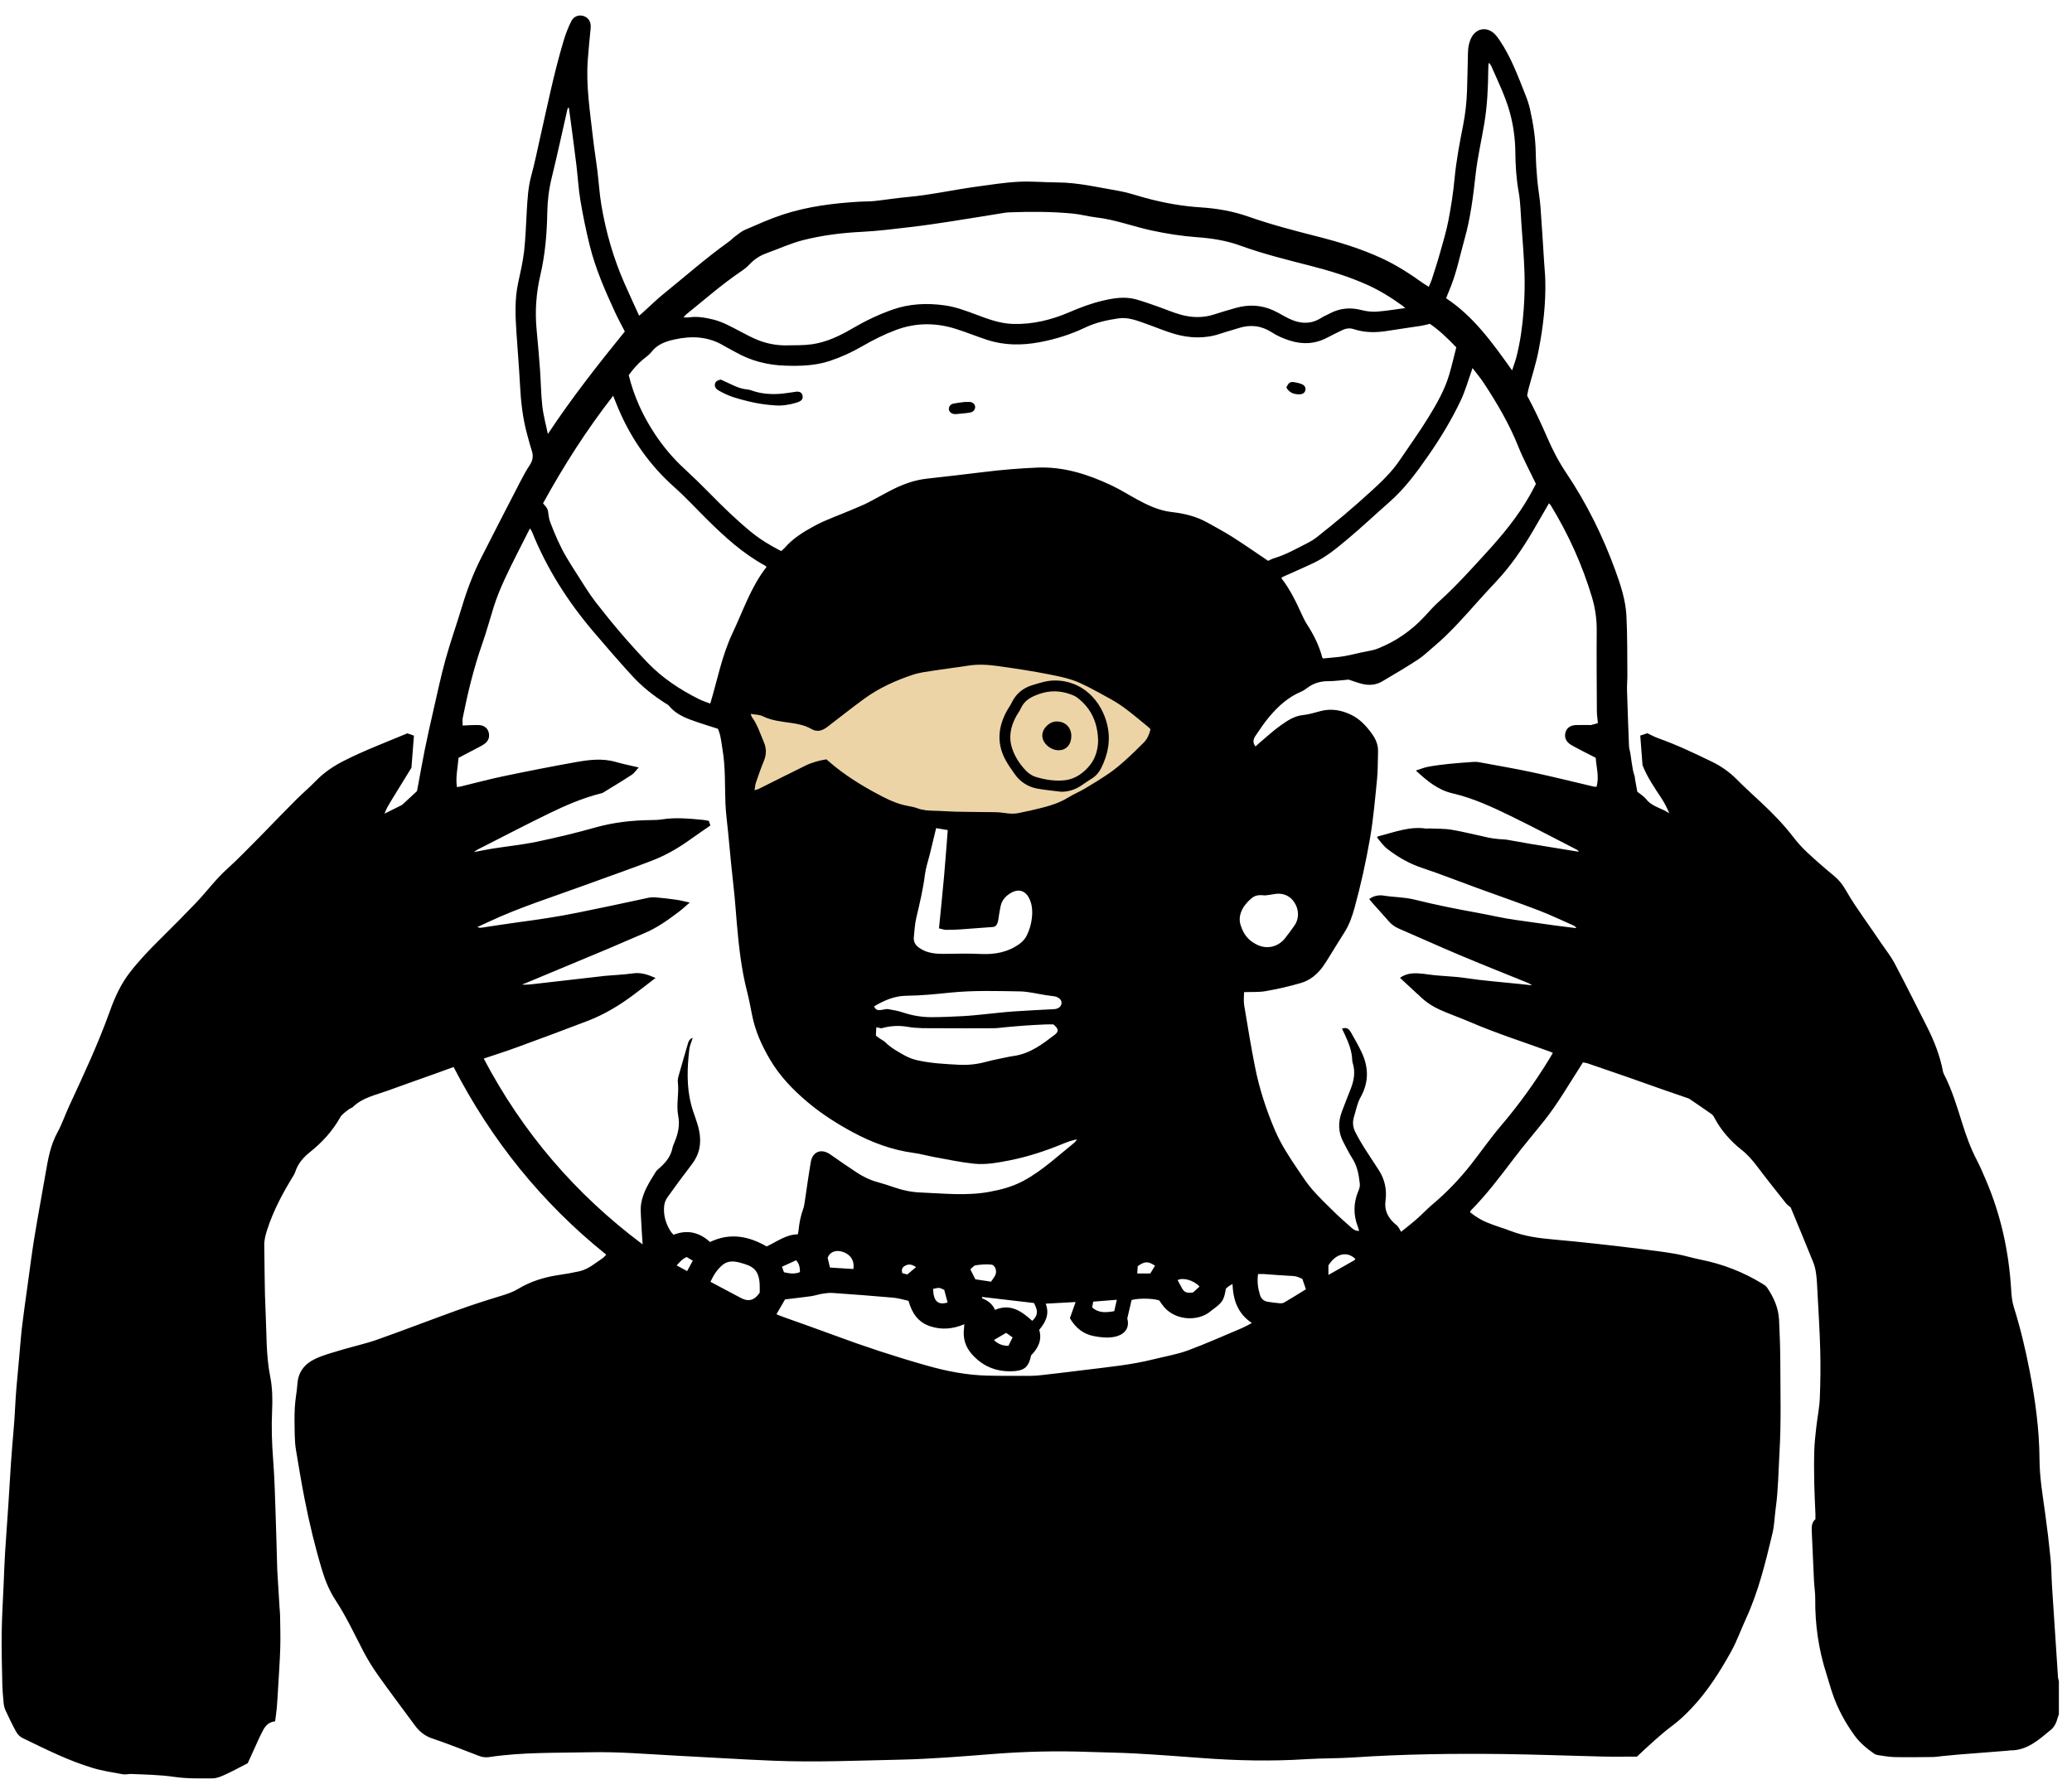 <svg viewBox="0 0 132 114" fill="none" xmlns="http://www.w3.org/2000/svg"><path d="M74.795 42.594C74.004 39.43 62.335 40.616 56.6 41.605H47.7C46.593 41.605 46.447 44.506 46.513 45.956L47.7 51.889H50.667H57.391L63.324 52.878L74.795 51.889C75.124 50.109 75.586 45.758 74.795 42.594Z" fill="#EDD4A6"></path><path d="M56.6 41.605V42.105H56.642L56.685 42.098L56.6 41.605ZM74.795 42.594L74.309 42.715V42.715L74.795 42.594ZM74.795 51.889L74.838 52.387L75.217 52.355L75.286 51.98L74.795 51.889ZM63.324 52.878L63.242 53.371L63.304 53.382L63.367 53.376L63.324 52.878ZM57.391 51.889L57.473 51.396L57.432 51.389H57.391V51.889ZM47.7 51.889L47.21 51.987L47.29 52.389H47.7V51.889ZM46.513 45.956L46.014 45.979L46.016 46.017L46.023 46.054L46.513 45.956ZM56.685 42.098C59.537 41.606 63.859 41.067 67.555 41.042C69.407 41.03 71.07 41.148 72.305 41.451C72.923 41.603 73.405 41.795 73.745 42.02C74.081 42.241 74.249 42.475 74.309 42.715L75.28 42.473C75.142 41.922 74.773 41.501 74.297 41.185C73.825 40.873 73.221 40.646 72.544 40.48C71.189 40.147 69.429 40.03 67.548 40.042C63.778 40.067 59.398 40.615 56.515 41.112L56.685 42.098ZM74.309 42.715C75.074 45.774 74.629 50.039 74.303 51.798L75.286 51.98C75.62 50.18 76.097 45.743 75.28 42.473L74.309 42.715ZM74.752 51.391L63.281 52.38L63.367 53.376L74.838 52.387L74.752 51.391ZM63.406 52.385L57.473 51.396L57.309 52.382L63.242 53.371L63.406 52.385ZM57.391 51.389H50.667V52.389H57.391V51.389ZM50.667 51.389H47.7V52.389H50.667V51.389ZM48.19 51.791L47.004 45.858L46.023 46.054L47.21 51.987L48.19 51.791ZM47.013 45.933C46.981 45.229 47.001 44.183 47.158 43.327C47.238 42.895 47.345 42.551 47.472 42.329C47.6 42.105 47.683 42.105 47.7 42.105V41.105C47.163 41.105 46.812 41.468 46.604 41.833C46.394 42.2 46.262 42.672 46.175 43.146C45.999 44.104 45.98 45.232 46.014 45.979L47.013 45.933ZM47.7 42.105H56.6V41.105H47.7V42.105Z" fill="black"></path><path d="M131.164 107.123C131.164 107.829 131.164 108.535 131.164 109.241C131.139 109.309 131.108 109.375 131.09 109.444C131.015 109.745 130.889 110.031 130.652 110.225C129.883 110.857 129.139 111.555 128.037 111.535C128 111.534 127.963 111.55 127.924 111.553C126.864 111.636 125.803 111.717 124.742 111.803C124.403 111.83 124.064 111.866 123.726 111.899C123.525 111.919 123.323 111.955 123.123 111.957C122.311 111.966 121.499 111.978 120.688 111.961C120.337 111.953 119.986 111.885 119.636 111.835C119.551 111.822 119.46 111.791 119.39 111.742C118.922 111.414 118.486 111.053 118.147 110.586C117.558 109.773 117.084 108.902 116.756 107.954C116.607 107.526 116.491 107.087 116.353 106.656C115.857 105.107 115.627 103.521 115.643 101.895C115.647 101.507 115.582 101.119 115.563 100.731C115.511 99.674 115.469 98.616 115.42 97.559C115.407 97.275 115.421 97.002 115.656 96.802C115.656 96.685 115.659 96.585 115.655 96.485C115.631 95.843 115.593 95.202 115.581 94.56C115.567 93.854 115.56 93.148 115.581 92.442C115.596 91.94 115.654 91.438 115.71 90.938C115.778 90.326 115.907 89.718 115.933 89.104C115.977 88.072 115.987 87.037 115.96 86.004C115.928 84.758 115.845 83.512 115.781 82.266C115.763 81.913 115.75 81.56 115.704 81.21C115.67 80.951 115.618 80.685 115.52 80.444C115.046 79.263 114.554 78.09 114.078 76.937C113.966 76.841 113.857 76.773 113.783 76.679C113.163 75.897 112.54 75.117 111.94 74.32C111.649 73.933 111.338 73.575 110.958 73.274C110.246 72.71 109.655 72.044 109.227 71.239C109.18 71.151 109.127 71.052 109.048 70.997C108.576 70.663 108.096 70.339 107.617 70.014C107.586 69.993 107.547 69.984 107.511 69.971C106.949 69.777 106.386 69.585 105.826 69.389C105.099 69.134 104.373 68.872 103.645 68.618C102.809 68.327 101.973 68.04 101.135 67.755C101.044 67.724 100.943 67.716 100.842 67.697C100.771 67.811 100.713 67.907 100.652 68.001C99.919 69.135 99.249 70.31 98.407 71.372C97.747 72.204 97.056 73.009 96.416 73.855C95.562 74.984 94.708 76.112 93.712 77.123C93.688 77.148 93.676 77.186 93.648 77.238C93.993 77.522 94.371 77.751 94.779 77.916C95.259 78.111 95.759 78.252 96.242 78.438C97.126 78.779 98.05 78.901 98.986 78.982C99.894 79.061 100.801 79.155 101.707 79.254C102.663 79.359 103.62 79.471 104.574 79.591C105.302 79.683 106.031 79.772 106.753 79.898C107.287 79.991 107.808 80.158 108.341 80.264C109.745 80.544 111.058 81.052 112.276 81.8C112.383 81.865 112.501 81.936 112.568 82.035C112.995 82.658 113.3 83.336 113.338 84.098C113.383 85.004 113.414 85.91 113.417 86.817C113.422 88.719 113.476 90.621 113.367 92.525C113.297 93.719 113.29 94.916 113.125 96.104C113.051 96.64 113.041 97.189 112.916 97.712C112.473 99.561 112.028 101.411 111.226 103.151C110.904 103.849 110.649 104.583 110.276 105.252C109.557 106.542 108.768 107.792 107.738 108.872C107.371 109.257 106.991 109.623 106.562 109.942C106.177 110.229 105.811 110.541 105.45 110.858C105.042 111.216 104.651 111.592 104.285 111.931C103.535 111.931 102.826 111.944 102.117 111.928C100.001 111.879 97.884 111.794 95.768 111.768C92.585 111.729 89.404 111.77 86.226 111.984C85.227 112.051 84.223 112.031 83.224 112.094C81.005 112.236 78.79 112.189 76.575 112.022C75.159 111.916 73.744 111.81 72.327 111.731C71.34 111.676 70.351 111.669 69.362 111.632C67.308 111.555 65.254 111.606 63.206 111.768C61.247 111.923 59.289 112.084 57.325 112.126C54.639 112.183 51.952 112.302 49.264 112.193C48.694 112.17 48.124 112.144 47.554 112.114C46.036 112.033 44.517 111.946 42.998 111.866C41.201 111.771 39.406 111.614 37.603 111.654C35.45 111.702 33.292 111.639 31.152 111.963C30.921 111.998 30.703 111.959 30.484 111.875C29.505 111.501 28.531 111.107 27.538 110.775C27.05 110.612 26.709 110.323 26.419 109.928C25.659 108.889 24.878 107.864 24.132 106.814C23.774 106.312 23.443 105.786 23.158 105.24C22.587 104.145 22.068 103.023 21.389 101.986C21.004 101.401 20.735 100.766 20.533 100.1C20.077 98.594 19.708 97.065 19.406 95.522C19.204 94.486 19.029 93.444 18.857 92.402C18.806 92.093 18.784 91.776 18.777 91.463C18.765 90.872 18.75 90.281 18.781 89.691C18.807 89.177 18.915 88.668 18.951 88.154C19.005 87.39 19.442 86.886 20.086 86.584C20.62 86.334 21.203 86.183 21.772 86.012C22.522 85.786 23.293 85.623 24.03 85.362C25.745 84.756 27.443 84.097 29.155 83.48C30.058 83.155 30.973 82.859 31.892 82.581C32.28 82.463 32.655 82.34 33.007 82.129C33.816 81.641 34.705 81.371 35.64 81.237C36.064 81.177 36.487 81.098 36.907 81.007C37.481 80.88 37.912 80.49 38.385 80.178C38.463 80.126 38.522 80.046 38.622 79.947C34.51 76.646 31.303 72.648 28.897 67.989C28.502 68.133 28.135 68.269 27.767 68.4C26.732 68.77 25.694 69.134 24.661 69.51C23.906 69.786 23.091 69.94 22.485 70.534C22.416 70.602 22.299 70.621 22.223 70.685C22.031 70.846 21.792 70.987 21.676 71.193C21.187 72.069 20.53 72.786 19.75 73.409C19.331 73.743 18.981 74.141 18.812 74.666C18.785 74.75 18.744 74.83 18.698 74.905C18.023 76.003 17.416 77.131 17.02 78.365C16.914 78.694 16.828 79.011 16.835 79.357C16.863 80.756 16.85 82.158 16.919 83.555C16.988 84.945 16.94 86.343 17.215 87.722C17.357 88.437 17.367 89.169 17.334 89.904C17.286 90.949 17.321 91.994 17.403 93.039C17.496 94.218 17.518 95.403 17.562 96.587C17.599 97.607 17.622 98.627 17.651 99.648C17.655 99.787 17.655 99.926 17.664 100.064C17.71 100.844 17.758 101.622 17.807 102.402C17.818 102.59 17.842 102.779 17.844 102.968C17.852 103.648 17.875 104.33 17.854 105.009C17.829 105.852 17.767 106.694 17.719 107.536C17.694 107.963 17.67 108.391 17.634 108.817C17.61 109.102 17.564 109.386 17.527 109.682C17.114 109.725 16.887 109.981 16.725 110.317C16.654 110.464 16.574 110.608 16.507 110.756C16.265 111.283 16.028 111.81 15.782 112.352C15.304 112.597 14.827 112.858 14.334 113.084C14.084 113.198 13.806 113.316 13.54 113.318C12.731 113.322 11.912 113.34 11.115 113.224C10.196 113.091 9.278 113.076 8.357 113.038C8.182 113.031 7.998 113.088 7.829 113.057C7.182 112.938 6.526 112.841 5.899 112.653C4.342 112.185 2.894 111.452 1.437 110.747C1.278 110.67 1.125 110.519 1.039 110.364C0.788 109.913 0.566 109.447 0.349 108.98C0.282 108.836 0.247 108.67 0.231 108.51C0.191 108.097 0.155 107.682 0.146 107.267C0.123 106.184 0.092 105.101 0.108 104.018C0.122 102.985 0.189 101.954 0.233 100.921C0.261 100.266 0.282 99.612 0.322 98.958C0.385 97.94 0.464 96.924 0.531 95.906C0.588 95.027 0.639 94.148 0.695 93.269C0.72 92.879 0.752 92.491 0.783 92.102C0.827 91.562 0.878 91.024 0.916 90.484C0.951 89.982 0.971 89.478 1.005 88.976C1.028 88.625 1.061 88.274 1.092 87.923C1.134 87.447 1.178 86.971 1.221 86.495C1.283 85.818 1.331 85.141 1.412 84.467C1.516 83.592 1.644 82.72 1.765 81.847C1.901 80.862 2.024 79.875 2.184 78.893C2.41 77.513 2.665 76.138 2.905 74.761C3.06 73.87 3.207 72.982 3.655 72.166C3.951 71.628 4.147 71.035 4.407 70.475C5.334 68.475 6.268 66.479 7.01 64.401C7.32 63.535 7.702 62.701 8.276 61.96C8.874 61.188 9.546 60.489 10.24 59.805C10.996 59.06 11.741 58.303 12.477 57.538C13.158 56.829 13.734 56.029 14.472 55.366C15.187 54.725 15.846 54.022 16.527 53.346C16.653 53.221 16.774 53.092 16.898 52.966C17.551 52.297 18.199 51.623 18.86 50.963C19.27 50.552 19.718 50.177 20.121 49.759C20.646 49.216 21.254 48.811 21.929 48.469C23.228 47.81 24.589 47.299 25.952 46.728C26.077 46.772 26.229 46.825 26.371 46.875C26.32 47.524 26.271 48.151 26.211 48.921C25.879 49.46 25.477 50.113 25.076 50.767C24.938 50.993 24.798 51.219 24.669 51.45C24.605 51.565 24.562 51.691 24.495 51.847C24.887 51.652 25.233 51.482 25.579 51.308C25.623 51.286 25.66 51.248 25.698 51.214C25.975 50.958 26.252 50.7 26.562 50.413C26.58 50.32 26.609 50.185 26.634 50.049C26.777 49.285 26.909 48.518 27.064 47.756C27.233 46.93 27.417 46.108 27.605 45.287C27.856 44.196 28.084 43.098 28.383 42.019C28.695 40.891 29.093 39.787 29.428 38.666C29.75 37.589 30.148 36.543 30.657 35.54C31.472 33.932 32.298 32.33 33.126 30.728C33.323 30.348 33.527 29.969 33.763 29.611C33.964 29.307 33.98 29.013 33.869 28.681C33.761 28.359 33.68 28.029 33.589 27.702C33.292 26.639 33.18 25.553 33.123 24.456C33.066 23.361 32.971 22.269 32.9 21.175C32.831 20.13 32.783 19.086 33.005 18.049C33.149 17.372 33.31 16.694 33.389 16.008C33.487 15.145 33.508 14.274 33.561 13.407C33.606 12.666 33.646 11.927 33.844 11.201C34.051 10.449 34.204 9.683 34.377 8.922C34.857 6.798 35.286 4.662 35.913 2.573C36.039 2.153 36.199 1.738 36.397 1.347C36.562 1.019 36.9 0.921 37.206 1.031C37.514 1.142 37.664 1.423 37.629 1.791C37.564 2.455 37.498 3.119 37.447 3.785C37.32 5.47 37.593 7.131 37.778 8.795C37.855 9.484 37.971 10.167 38.055 10.855C38.145 11.581 38.186 12.313 38.306 13.034C38.596 14.779 39.083 16.471 39.8 18.093C40.095 18.76 40.401 19.422 40.715 20.115C40.815 20.03 40.874 19.984 40.929 19.935C41.379 19.529 41.811 19.1 42.283 18.719C43.659 17.608 44.983 16.433 46.425 15.405C46.569 15.303 46.689 15.168 46.831 15.064C47.035 14.915 47.232 14.743 47.459 14.645C48.249 14.305 49.035 13.948 49.85 13.68C51.446 13.154 53.105 12.947 54.779 12.85C55.082 12.831 55.388 12.844 55.69 12.811C56.382 12.737 57.07 12.623 57.763 12.561C59.253 12.429 60.713 12.098 62.192 11.896C63.082 11.775 63.973 11.631 64.868 11.583C65.689 11.538 66.514 11.621 67.338 11.624C68.691 11.628 70 11.948 71.32 12.174C71.854 12.265 72.372 12.448 72.897 12.592C74.072 12.915 75.266 13.136 76.482 13.213C77.525 13.279 78.547 13.457 79.529 13.802C80.952 14.302 82.406 14.683 83.866 15.054C85.302 15.418 86.717 15.848 88.064 16.475C88.986 16.903 89.834 17.456 90.658 18.044C90.766 18.121 90.884 18.187 91.021 18.273C91.094 18.102 91.159 17.98 91.201 17.85C91.381 17.287 91.567 16.725 91.727 16.156C91.925 15.454 92.138 14.752 92.276 14.037C92.445 13.16 92.582 12.273 92.665 11.384C92.772 10.253 92.982 9.14 93.201 8.03C93.351 7.273 93.437 6.512 93.461 5.743C93.487 4.936 93.499 4.13 93.52 3.323C93.528 2.992 93.593 2.671 93.749 2.376C94.046 1.816 94.675 1.692 95.157 2.108C95.307 2.237 95.428 2.407 95.54 2.572C96.267 3.648 96.707 4.859 97.182 6.052C97.298 6.343 97.4 6.644 97.47 6.95C97.678 7.873 97.823 8.804 97.838 9.755C97.848 10.321 97.883 10.887 97.934 11.451C97.985 12.028 98.093 12.599 98.138 13.176C98.228 14.344 98.293 15.515 98.369 16.684C98.393 17.061 98.433 17.438 98.444 17.816C98.487 19.334 98.309 20.837 98.02 22.323C97.858 23.161 97.588 23.978 97.37 24.806C97.335 24.938 97.315 25.074 97.288 25.208C97.76 26.088 98.179 26.976 98.568 27.877C98.909 28.667 99.303 29.425 99.783 30.14C101.082 32.078 102.109 34.152 102.905 36.341C103.246 37.279 103.561 38.232 103.613 39.23C103.68 40.488 103.662 41.75 103.674 43.011C103.677 43.339 103.642 43.666 103.652 43.994C103.686 45.153 103.731 46.312 103.775 47.471C103.778 47.559 103.785 47.648 103.806 47.733C103.945 48.305 103.944 48.905 104.138 49.468C104.158 49.527 104.151 49.593 104.163 49.655C104.211 49.927 104.262 50.199 104.307 50.446C104.518 50.621 104.735 50.749 104.879 50.932C105.257 51.414 105.871 51.489 106.344 51.824C106.201 51.478 106.037 51.155 105.839 50.855C105.394 50.182 104.937 49.516 104.64 48.762C104.593 48.139 104.545 47.512 104.496 46.871C104.646 46.822 104.8 46.771 104.946 46.722C105.185 46.834 105.407 46.958 105.645 47.042C106.816 47.459 107.934 47.99 109.05 48.531C109.65 48.821 110.178 49.193 110.647 49.665C111.136 50.158 111.651 50.627 112.16 51.1C112.892 51.782 113.589 52.492 114.203 53.284C114.473 53.633 114.764 53.972 115.085 54.273C115.657 54.809 116.249 55.324 116.854 55.824C117.154 56.071 117.381 56.36 117.572 56.691C117.768 57.029 117.97 57.364 118.187 57.688C118.544 58.222 118.916 58.748 119.281 59.277C119.481 59.568 119.682 59.858 119.879 60.15C120.155 60.557 120.467 60.944 120.695 61.376C121.406 62.725 122.088 64.089 122.775 65.45C123.224 66.341 123.587 67.265 123.775 68.25C123.786 68.31 123.805 68.372 123.833 68.428C124.357 69.441 124.678 70.528 125.018 71.609C125.266 72.402 125.549 73.179 125.934 73.919C126.15 74.331 126.331 74.762 126.515 75.191C127.467 77.415 127.976 79.739 128.122 82.148C128.144 82.522 128.176 82.909 128.287 83.264C128.71 84.611 129.036 85.979 129.304 87.364C129.664 89.224 129.917 91.094 129.93 92.99C129.937 94.129 130.125 95.245 130.282 96.368C130.42 97.353 130.537 98.341 130.635 99.331C130.694 99.919 130.691 100.514 130.729 101.106C130.852 103.031 130.98 104.955 131.108 106.879C131.114 106.956 131.145 107.039 131.164 107.123ZM49.768 35.115C49.861 35.03 49.932 34.977 49.989 34.911C50.51 34.305 51.176 33.897 51.868 33.52C52.648 33.096 53.491 32.819 54.301 32.467C54.614 32.33 54.934 32.209 55.237 32.055C55.733 31.804 56.216 31.525 56.71 31.269C57.443 30.887 58.207 30.595 59.038 30.501C60.258 30.363 61.477 30.227 62.695 30.075C63.814 29.936 64.935 29.845 66.064 29.796C67.763 29.722 69.311 30.224 70.812 30.931C71.348 31.184 71.853 31.503 72.374 31.789C73.096 32.185 73.823 32.537 74.67 32.631C75.448 32.718 76.217 32.905 76.913 33.295C77.452 33.598 78.001 33.888 78.522 34.22C79.287 34.707 80.03 35.227 80.79 35.738C80.89 35.691 81.011 35.618 81.143 35.579C81.938 35.343 82.65 34.929 83.382 34.557C83.561 34.466 83.734 34.354 83.891 34.229C84.484 33.756 85.076 33.282 85.655 32.793C86.215 32.319 86.764 31.833 87.306 31.341C87.99 30.719 88.66 30.085 89.179 29.313C89.784 28.412 90.423 27.534 90.99 26.61C91.523 25.741 92.038 24.852 92.327 23.863C92.496 23.287 92.63 22.701 92.776 22.133C92.231 21.561 91.695 21.047 91.093 20.635C90.879 20.683 90.697 20.736 90.511 20.765C89.811 20.874 89.108 20.966 88.409 21.081C87.673 21.203 86.949 21.207 86.231 20.97C85.999 20.893 85.754 20.92 85.528 21.029C85.21 21.184 84.889 21.335 84.577 21.502C83.796 21.922 82.988 21.966 82.152 21.696C81.754 21.567 81.373 21.405 81.019 21.175C80.363 20.75 79.658 20.664 78.911 20.906C78.526 21.031 78.133 21.131 77.75 21.262C76.765 21.595 75.777 21.557 74.799 21.271C74.194 21.093 73.61 20.842 73.015 20.632C72.443 20.43 71.874 20.196 71.246 20.288C70.517 20.395 69.797 20.553 69.131 20.873C68.2 21.318 67.224 21.62 66.213 21.808C65.091 22.016 63.969 22.014 62.872 21.651C62.236 21.442 61.613 21.191 60.976 20.983C59.672 20.556 58.368 20.541 57.069 21.029C56.321 21.311 55.611 21.668 54.921 22.068C54.274 22.443 53.597 22.752 52.886 22.991C51.956 23.304 51 23.33 50.033 23.3C48.899 23.265 47.832 22.995 46.844 22.43C46.603 22.291 46.35 22.174 46.112 22.03C45.117 21.43 44.049 21.388 42.954 21.634C42.396 21.759 41.862 21.946 41.492 22.439C41.359 22.617 41.157 22.745 40.981 22.889C40.618 23.19 40.315 23.541 40.054 23.905C40.386 25.255 40.945 26.474 41.691 27.612C42.234 28.439 42.863 29.191 43.593 29.863C44.141 30.368 44.677 30.887 45.198 31.419C46.039 32.277 46.898 33.116 47.828 33.879C48.417 34.363 49.063 34.757 49.768 35.115ZM30.817 67.452C33.287 72.147 36.633 76.07 40.938 79.292C40.899 78.656 40.859 78.106 40.834 77.554C40.821 77.279 40.801 76.999 40.84 76.728C40.956 75.948 41.386 75.301 41.791 74.648C41.849 74.555 41.949 74.486 42.033 74.411C42.418 74.069 42.733 73.684 42.838 73.162C42.866 73.028 42.921 72.898 42.975 72.771C43.202 72.237 43.32 71.675 43.208 71.109C43.066 70.39 43.272 69.678 43.184 68.964C43.165 68.819 43.201 68.66 43.242 68.516C43.432 67.838 43.632 67.162 43.829 66.484C43.871 66.338 43.93 66.204 44.134 66.132C44.051 66.397 43.939 66.627 43.912 66.867C43.778 68.047 43.731 69.224 44.033 70.394C44.178 70.954 44.425 71.476 44.539 72.049C44.698 72.845 44.572 73.541 44.078 74.186C43.549 74.878 43.03 75.578 42.524 76.287C42.412 76.444 42.331 76.647 42.312 76.837C42.252 77.434 42.413 77.985 42.741 78.488C42.786 78.557 42.852 78.614 42.911 78.679C43.8 78.331 44.566 78.532 45.234 79.141C46.519 78.522 47.714 78.775 48.84 79.423C49.504 79.117 50.072 78.66 50.829 78.65C50.843 78.578 50.859 78.519 50.865 78.458C50.914 77.968 50.999 77.487 51.172 77.021C51.225 76.881 51.244 76.728 51.267 76.579C51.396 75.733 51.509 74.885 51.653 74.042C51.769 73.367 52.334 73.165 52.9 73.564C53.458 73.957 54.021 74.344 54.591 74.719C54.982 74.976 55.401 75.183 55.858 75.31C56.235 75.416 56.611 75.531 56.981 75.662C57.523 75.852 58.076 75.963 58.651 75.986C60.106 76.044 61.558 76.211 63.013 75.947C63.778 75.808 64.511 75.614 65.203 75.241C66.408 74.591 67.391 73.657 68.444 72.811C68.513 72.755 68.56 72.67 68.617 72.599C68.313 72.657 68.042 72.748 67.779 72.857C66.643 73.326 65.481 73.713 64.272 73.948C63.537 74.09 62.791 74.229 62.046 74.15C61.205 74.062 60.374 73.883 59.54 73.732C59.092 73.651 58.651 73.523 58.201 73.463C56.813 73.276 55.523 72.791 54.307 72.134C53.309 71.594 52.348 70.982 51.469 70.245C50.511 69.442 49.662 68.556 49.031 67.474C48.52 66.598 48.107 65.684 47.913 64.681C47.812 64.162 47.711 63.642 47.581 63.13C47.229 61.745 47.073 60.334 46.947 58.916C46.895 58.327 46.856 57.735 46.8 57.146C46.73 56.433 46.646 55.72 46.574 55.007C46.507 54.355 46.45 53.702 46.387 53.05C46.328 52.424 46.237 51.799 46.214 51.171C46.172 50.025 46.222 48.876 46.026 47.739C45.952 47.309 45.926 46.866 45.736 46.438C45.324 46.305 44.914 46.181 44.507 46.043C43.812 45.806 43.113 45.575 42.621 44.976C42.56 44.901 42.459 44.857 42.375 44.803C41.605 44.309 40.891 43.74 40.275 43.068C39.446 42.166 38.646 41.236 37.851 40.304C36.2 38.371 34.843 36.256 33.895 33.892C33.871 33.831 33.828 33.779 33.762 33.668C33.465 34.252 33.194 34.777 32.93 35.306C32.385 36.4 31.827 37.489 31.457 38.659C31.211 39.439 31 40.232 30.729 41.003C30.184 42.552 29.8 44.141 29.479 45.746C29.449 45.896 29.475 46.056 29.475 46.233C29.628 46.224 29.741 46.214 29.854 46.212C30.082 46.206 30.311 46.19 30.537 46.204C30.84 46.222 31.059 46.397 31.129 46.655C31.206 46.937 31.134 47.182 30.906 47.368C30.81 47.448 30.697 47.51 30.586 47.569C30.13 47.811 29.671 48.05 29.211 48.29C29.162 48.917 29.017 49.517 29.107 50.148C29.2 50.137 29.263 50.136 29.323 50.122C30.245 49.9 31.162 49.651 32.09 49.457C33.6 49.141 35.116 48.845 36.634 48.572C37.493 48.417 38.361 48.3 39.232 48.552C39.689 48.684 40.158 48.776 40.69 48.902C40.512 49.093 40.4 49.271 40.239 49.375C39.637 49.769 39.019 50.139 38.406 50.515C38.364 50.541 38.311 50.549 38.261 50.561C37.102 50.856 36.01 51.328 34.941 51.85C33.419 52.593 31.916 53.377 30.405 54.145C30.354 54.171 30.31 54.212 30.195 54.294C30.649 54.209 31.017 54.13 31.39 54.071C32.328 53.924 33.275 53.828 34.203 53.635C35.453 53.373 36.697 53.075 37.926 52.728C39.097 52.397 40.282 52.269 41.489 52.255C41.717 52.253 41.947 52.246 42.171 52.211C43.044 52.074 43.914 52.161 44.783 52.243C44.907 52.254 45.029 52.283 45.156 52.305C45.19 52.406 45.217 52.485 45.256 52.6C44.794 52.921 44.335 53.233 43.884 53.555C43.15 54.079 42.366 54.52 41.528 54.843C40.159 55.37 38.771 55.848 37.395 56.354C35.283 57.13 33.129 57.799 31.087 58.759C30.864 58.864 30.638 58.966 30.413 59.07C30.523 59.123 30.61 59.122 30.696 59.109C31.46 58.996 32.222 58.873 32.988 58.77C34.267 58.598 35.539 58.414 36.807 58.154C38.306 57.846 39.804 57.538 41.299 57.208C41.481 57.168 41.679 57.174 41.867 57.19C42.283 57.227 42.698 57.275 43.111 57.336C43.366 57.373 43.617 57.441 43.941 57.51C43.677 57.736 43.477 57.926 43.257 58.092C42.561 58.617 41.855 59.128 41.04 59.467C40.281 59.782 39.532 60.122 38.773 60.441C37.036 61.17 35.296 61.892 33.557 62.617C33.457 62.659 33.356 62.697 33.256 62.737C33.529 62.757 33.792 62.728 34.054 62.697C35.412 62.541 36.771 62.386 38.13 62.23C38.268 62.215 38.406 62.193 38.544 62.181C39.137 62.129 39.734 62.107 40.322 62.023C40.822 61.952 41.255 62.095 41.763 62.315C41.257 62.703 40.802 63.061 40.338 63.407C39.443 64.075 38.49 64.647 37.444 65.049C35.956 65.62 34.462 66.174 32.966 66.721C32.267 66.98 31.556 67.203 30.817 67.452ZM85.921 43.305C85.386 43.349 85.009 43.405 84.633 43.404C84.145 43.401 83.709 43.52 83.316 43.807C83.184 43.904 83.049 44.007 82.899 44.069C82.082 44.411 81.446 44.985 80.887 45.643C80.553 46.037 80.263 46.469 79.975 46.898C79.84 47.098 79.79 47.331 79.985 47.562C80.064 47.489 80.127 47.428 80.194 47.372C80.658 46.983 81.103 46.564 81.595 46.216C82.014 45.921 82.455 45.621 82.99 45.567C83.384 45.528 83.753 45.41 84.131 45.31C84.807 45.132 85.46 45.246 86.083 45.55C86.634 45.817 87.026 46.244 87.385 46.734C87.654 47.101 87.806 47.469 87.79 47.917C87.768 48.484 87.786 49.054 87.73 49.616C87.602 50.894 87.495 52.177 87.275 53.441C87.018 54.915 86.696 56.379 86.299 57.826C86.145 58.39 85.957 58.931 85.64 59.425C85.32 59.925 85.014 60.433 84.7 60.936C84.56 61.16 84.424 61.389 84.268 61.602C83.916 62.084 83.461 62.462 82.892 62.631C82.154 62.849 81.399 63.02 80.641 63.154C80.2 63.233 79.739 63.2 79.255 63.219C79.255 63.477 79.216 63.77 79.261 64.047C79.478 65.364 79.695 66.681 79.954 67.99C80.228 69.376 80.666 70.715 81.221 72.017C81.61 72.929 82.153 73.749 82.705 74.564C82.987 74.981 83.263 75.408 83.593 75.787C84.025 76.282 84.499 76.741 84.968 77.2C85.329 77.553 85.712 77.885 86.088 78.223C86.217 78.339 86.359 78.438 86.584 78.436C86.554 78.335 86.54 78.265 86.514 78.199C86.21 77.423 86.213 76.653 86.54 75.882C86.597 75.746 86.645 75.585 86.63 75.444C86.568 74.867 86.472 74.3 86.142 73.795C85.936 73.479 85.777 73.134 85.596 72.803C85.246 72.163 85.233 71.504 85.487 70.832C85.666 70.362 85.845 69.892 86.033 69.424C86.255 68.873 86.36 68.314 86.176 67.729C86.157 67.669 86.146 67.606 86.144 67.544C86.128 66.95 85.901 66.417 85.659 65.89C85.608 65.779 85.554 65.67 85.495 65.548C85.785 65.432 85.943 65.571 86.054 65.768C86.291 66.184 86.531 66.6 86.736 67.032C87.198 68.002 87.216 68.957 86.673 69.925C86.462 70.301 86.385 70.752 86.255 71.171C86.149 71.513 86.192 71.849 86.354 72.162C86.521 72.486 86.703 72.804 86.897 73.113C87.206 73.604 87.535 74.083 87.847 74.573C88.23 75.171 88.361 75.831 88.265 76.527C88.187 77.095 88.4 77.534 88.793 77.916C88.874 77.995 88.975 78.057 89.046 78.143C89.121 78.234 89.172 78.345 89.26 78.492C89.616 78.202 89.956 77.941 90.276 77.658C90.608 77.366 90.909 77.039 91.247 76.754C92.172 75.978 93 75.111 93.741 74.163C94.371 73.357 94.957 72.514 95.619 71.736C96.77 70.385 97.799 68.954 98.721 67.442C98.79 67.328 98.856 67.213 98.926 67.094C98.851 67.057 98.819 67.036 98.784 67.024C97.097 66.408 95.38 65.862 93.732 65.157C92.046 64.438 91.277 64.325 90.339 63.365C90.321 63.347 90.297 63.336 90.279 63.319C89.919 62.986 89.56 62.653 89.189 62.308C89.555 62.047 89.941 62.003 90.337 62.022C90.577 62.033 90.817 62.067 91.055 62.1C91.819 62.205 92.592 62.203 93.359 62.32C94.497 62.493 95.65 62.575 96.796 62.697C97.062 62.725 97.328 62.755 97.594 62.784C97.474 62.681 97.345 62.633 97.218 62.582C95.812 62.01 94.401 61.452 93.002 60.863C91.697 60.313 90.407 59.726 89.106 59.166C88.854 59.057 88.65 58.906 88.472 58.702C88.132 58.312 87.783 57.929 87.438 57.543C87.366 57.462 87.299 57.376 87.227 57.289C87.516 57.071 87.853 57.019 88.149 57.068C88.798 57.175 89.455 57.159 90.102 57.32C91.439 57.653 92.792 57.924 94.15 58.168C94.932 58.308 95.707 58.499 96.496 58.61C97.349 58.729 98.2 58.853 99.053 58.97C99.508 59.033 99.966 59.084 100.423 59.14C100.372 59.049 100.312 59.005 100.244 58.975C99.504 58.649 98.773 58.296 98.018 58.007C96.707 57.507 95.38 57.047 94.061 56.567C92.909 56.147 91.768 55.693 90.604 55.306C89.797 55.038 89.082 54.63 88.416 54.121C88.136 53.908 87.935 53.626 87.721 53.353C87.774 53.314 87.793 53.29 87.815 53.285C88.816 53.038 89.792 52.635 90.859 52.799C90.92 52.808 90.986 52.787 91.049 52.79C91.529 52.813 92.017 52.792 92.487 52.873C93.283 53.009 94.067 53.213 94.859 53.381C95.067 53.425 95.282 53.445 95.495 53.467C95.668 53.486 95.845 53.482 96.017 53.51C96.516 53.592 97.012 53.691 97.511 53.774C98.46 53.932 99.409 54.084 100.359 54.238C100.433 54.251 100.507 54.26 100.582 54.27C100.538 54.193 100.488 54.16 100.433 54.132C99.082 53.44 97.741 52.73 96.378 52.063C95.14 51.458 93.889 50.864 92.537 50.552C91.601 50.336 90.919 49.762 90.2 49.098C90.493 49.006 90.737 48.903 90.991 48.856C91.425 48.776 91.866 48.721 92.305 48.675C92.834 48.621 93.364 48.585 93.893 48.547C94.006 48.539 94.123 48.548 94.234 48.569C95.365 48.779 96.501 48.97 97.626 49.212C98.937 49.493 100.237 49.819 101.543 50.125C101.589 50.136 101.639 50.13 101.712 50.134C101.89 49.495 101.696 48.888 101.658 48.286C101.416 48.163 101.213 48.062 101.012 47.956C100.698 47.792 100.379 47.637 100.075 47.456C99.755 47.264 99.642 46.964 99.737 46.649C99.82 46.373 100.057 46.21 100.411 46.2C100.702 46.192 100.993 46.199 101.364 46.199C101.445 46.176 101.607 46.131 101.795 46.078C101.772 45.816 101.733 45.555 101.731 45.294C101.721 43.591 101.708 41.889 101.721 40.187C101.727 39.461 101.629 38.755 101.422 38.064C100.805 36.002 99.924 34.056 98.805 32.215C98.782 32.175 98.746 32.143 98.681 32.068C98.336 32.665 98.012 33.232 97.68 33.797C96.989 34.974 96.223 36.099 95.278 37.096C94.888 37.508 94.505 37.93 94.125 38.353C93.24 39.342 92.366 40.341 91.345 41.199C91.007 41.484 90.687 41.798 90.319 42.038C89.578 42.521 88.814 42.971 88.052 43.42C87.666 43.648 87.234 43.686 86.804 43.584C86.465 43.503 86.134 43.373 85.921 43.305ZM89.525 19.63C89.443 19.559 89.408 19.524 89.368 19.495C88.65 18.974 87.9 18.505 87.088 18.142C85.92 17.619 84.698 17.247 83.459 16.93C81.964 16.546 80.466 16.179 79.013 15.649C78.127 15.327 77.202 15.183 76.263 15.115C75.29 15.044 74.329 14.893 73.374 14.688C72.187 14.433 71.046 13.993 69.831 13.853C69.329 13.795 68.836 13.655 68.334 13.608C67.02 13.483 65.701 13.478 64.383 13.528C64.269 13.532 64.154 13.535 64.042 13.553C62.855 13.742 61.67 13.94 60.483 14.123C59.657 14.25 58.83 14.372 58.001 14.468C56.969 14.588 55.937 14.722 54.902 14.773C53.63 14.836 52.374 14.992 51.148 15.305C50.356 15.508 49.604 15.86 48.83 16.136C48.403 16.289 48.044 16.529 47.735 16.86C47.582 17.024 47.397 17.165 47.21 17.292C45.98 18.124 44.872 19.106 43.718 20.032C43.658 20.08 43.613 20.148 43.543 20.226C43.684 20.226 43.785 20.238 43.884 20.223C44.41 20.148 44.919 20.234 45.426 20.358C46.049 20.511 46.597 20.828 47.158 21.119C47.539 21.316 47.917 21.526 48.316 21.681C48.897 21.907 49.509 22.02 50.137 22.006C50.668 21.995 51.205 22.012 51.728 21.937C52.668 21.802 53.516 21.393 54.326 20.916C55.125 20.447 55.956 20.051 56.829 19.74C57.927 19.348 59.056 19.298 60.202 19.461C60.911 19.562 61.571 19.816 62.235 20.064C62.981 20.344 63.724 20.62 64.543 20.642C65.798 20.676 66.982 20.385 68.118 19.896C68.818 19.596 69.524 19.328 70.266 19.155C70.964 18.993 71.665 18.881 72.37 19.075C72.833 19.202 73.285 19.369 73.738 19.526C74.24 19.701 74.728 19.917 75.239 20.056C75.931 20.245 76.636 20.266 77.335 20.04C77.805 19.887 78.277 19.746 78.752 19.615C79.561 19.392 80.358 19.429 81.126 19.781C81.367 19.891 81.599 20.022 81.829 20.153C82.601 20.589 83.379 20.769 84.19 20.245C84.349 20.142 84.53 20.074 84.696 19.984C85.353 19.629 86.033 19.572 86.756 19.762C87.068 19.844 87.408 19.878 87.73 19.856C88.31 19.814 88.885 19.714 89.525 19.63ZM48.833 36.126C48.778 36.074 48.762 36.053 48.74 36.041C47.334 35.277 46.17 34.212 45.045 33.1C44.354 32.416 43.696 31.695 42.97 31.051C41.41 29.667 40.245 28.014 39.425 26.112C39.304 25.831 39.195 25.546 39.062 25.217C37.355 27.412 35.898 29.701 34.595 32.072C34.906 32.427 34.9 32.428 34.949 32.846C34.967 32.995 35.003 33.145 35.057 33.284C35.35 34.049 35.67 34.802 36.088 35.509C36.293 35.856 36.506 36.199 36.726 36.537C37.125 37.15 37.496 37.784 37.942 38.361C38.985 39.709 40.088 41.01 41.271 42.24C42.209 43.215 43.328 43.948 44.535 44.552C44.757 44.663 44.999 44.736 45.248 44.833C45.707 43.31 45.993 41.758 46.675 40.325C47.348 38.904 47.839 37.395 48.833 36.126ZM93.809 23.452C93.768 23.578 93.754 23.623 93.738 23.668C93.517 24.283 93.342 24.919 93.063 25.508C92.486 26.728 91.787 27.885 91.017 28.995C90.275 30.063 89.512 31.115 88.523 31.983C87.621 32.775 86.748 33.602 85.827 34.371C85.16 34.928 84.485 35.492 83.689 35.87C83.039 36.179 82.377 36.462 81.721 36.759C81.691 36.773 81.669 36.801 81.628 36.836C82.174 37.538 82.554 38.318 82.913 39.109C83.022 39.35 83.137 39.591 83.281 39.812C83.704 40.462 84.04 41.147 84.238 41.898C84.243 41.919 84.269 41.935 84.289 41.957C84.524 41.935 84.763 41.916 85 41.89C85.226 41.866 85.453 41.847 85.676 41.805C86.024 41.739 86.368 41.656 86.713 41.578C87.069 41.498 87.442 41.457 87.777 41.325C88.923 40.871 89.915 40.184 90.754 39.281C91.046 38.966 91.328 38.639 91.647 38.353C92.713 37.397 93.666 36.335 94.631 35.282C95.7 34.115 96.708 32.905 97.483 31.519C97.623 31.269 97.752 31.014 97.848 30.831C97.448 29.991 97.041 29.248 96.731 28.466C96.153 27.015 95.368 25.684 94.514 24.387C94.313 24.084 94.076 23.804 93.809 23.452ZM52.647 48.385C52.862 48.567 53.031 48.718 53.209 48.86C54.163 49.619 55.204 50.24 56.289 50.795C56.79 51.05 57.3 51.259 57.854 51.358C58.054 51.394 58.255 51.433 58.443 51.504C58.77 51.627 59.104 51.655 59.45 51.66C59.917 51.666 60.384 51.708 60.851 51.72C61.483 51.736 62.115 51.734 62.748 51.746C63.151 51.754 63.561 51.734 63.956 51.797C64.301 51.853 64.629 51.877 64.967 51.792C65.188 51.737 65.415 51.704 65.637 51.651C66.473 51.45 67.318 51.278 68.064 50.811C68.396 50.604 68.764 50.455 69.101 50.255C69.622 49.945 70.14 49.629 70.64 49.287C70.993 49.045 71.327 48.768 71.647 48.482C72.07 48.104 72.478 47.708 72.876 47.304C73.101 47.077 73.219 46.784 73.296 46.464C73.227 46.398 73.168 46.334 73.101 46.28C72.65 45.913 72.204 45.538 71.74 45.186C71.451 44.966 71.142 44.766 70.827 44.584C70.334 44.3 69.827 44.039 69.326 43.771C69.225 43.718 69.119 43.676 69.019 43.624C68.338 43.271 67.59 43.12 66.851 42.974C65.772 42.76 64.684 42.596 63.594 42.444C62.968 42.356 62.336 42.311 61.7 42.412C60.975 42.528 60.244 42.611 59.518 42.725C59.056 42.797 58.582 42.851 58.142 42.999C57.045 43.365 55.994 43.841 55.057 44.525C54.261 45.106 53.489 45.72 52.706 46.319C52.394 46.558 52.064 46.669 51.691 46.451C51.288 46.217 50.841 46.128 50.388 46.064C49.776 45.977 49.162 45.918 48.59 45.637C48.379 45.534 48.113 45.54 47.825 45.488C47.864 45.596 47.87 45.648 47.897 45.685C48.253 46.172 48.429 46.742 48.662 47.285C48.834 47.688 48.832 48.084 48.661 48.495C48.473 48.948 48.314 49.414 48.154 49.878C48.107 50.014 48.101 50.164 48.069 50.351C48.19 50.316 48.263 50.306 48.326 50.274C49.322 49.779 50.313 49.272 51.313 48.786C51.733 48.58 52.186 48.46 52.647 48.385ZM79.753 84.303C78.835 83.691 78.561 82.824 78.518 81.816C78.412 81.878 78.347 81.912 78.288 81.953C78.218 82.004 78.152 82.062 78.097 82.108C77.979 82.839 77.879 82.996 77.262 83.444C77.221 83.474 77.18 83.503 77.142 83.536C76.337 84.244 74.729 84.186 73.994 83.069C73.946 82.995 73.893 82.925 73.85 82.862C73.43 82.724 72.532 82.714 72.09 82.837C72.004 83.206 71.918 83.573 71.813 84.021C71.813 83.96 71.807 83.987 71.814 84.01C71.992 84.639 71.626 85.078 70.939 85.194C70.516 85.266 70.105 85.215 69.695 85.138C69.022 85.012 68.528 84.623 68.159 83.995C68.264 83.701 68.382 83.368 68.525 82.965C67.852 83.002 67.257 83.035 66.618 83.07C66.876 83.745 66.613 84.249 66.205 84.736C66.408 85.404 66.115 85.93 65.685 86.368C65.555 87.039 65.294 87.309 64.687 87.363C63.596 87.46 62.665 87.125 61.927 86.303C61.496 85.822 61.33 85.262 61.416 84.625C61.425 84.56 61.426 84.493 61.434 84.379C60.691 84.696 59.974 84.748 59.246 84.505C58.473 84.247 58.09 83.649 57.877 82.888C57.549 82.818 57.232 82.717 56.909 82.688C55.623 82.574 54.336 82.478 53.048 82.387C52.836 82.372 52.617 82.4 52.406 82.434C52.157 82.473 51.914 82.558 51.665 82.594C51.118 82.671 50.567 82.73 50.012 82.799C49.845 83.088 49.664 83.401 49.465 83.746C49.592 83.796 49.728 83.855 49.867 83.905C50.95 84.294 52.036 84.671 53.114 85.073C55.07 85.801 57.052 86.451 59.059 87.019C60.312 87.374 61.594 87.625 62.906 87.655C63.831 87.676 64.756 87.671 65.681 87.669C65.909 87.669 66.136 87.647 66.363 87.622C67.293 87.514 68.224 87.407 69.152 87.289C70.608 87.106 72.071 86.972 73.498 86.612C74.221 86.43 74.967 86.309 75.662 86.054C76.835 85.622 77.977 85.106 79.131 84.621C79.324 84.538 79.509 84.428 79.753 84.303ZM39.806 21.121C39.6 20.719 39.384 20.334 39.2 19.934C38.555 18.538 37.936 17.128 37.566 15.631C37.334 14.692 37.139 13.742 36.978 12.788C36.853 12.044 36.813 11.286 36.722 10.536C36.612 9.624 36.488 8.713 36.369 7.802C36.327 7.483 36.282 7.165 36.239 6.846C36.164 6.891 36.153 6.935 36.144 6.978C35.814 8.426 35.503 9.878 35.149 11.32C34.967 12.061 34.876 12.804 34.864 13.562C34.843 14.9 34.727 16.229 34.423 17.536C34.157 18.675 34.075 19.824 34.184 20.988C34.264 21.841 34.34 22.694 34.402 23.548C34.459 24.327 34.462 25.112 34.55 25.886C34.618 26.481 34.782 27.065 34.904 27.653C36.414 25.369 38.081 23.248 39.806 21.121ZM96.332 23.602C96.446 23.248 96.547 22.98 96.617 22.705C96.866 21.713 96.999 20.7 97.072 19.684C97.129 18.907 97.145 18.123 97.119 17.344C97.085 16.313 96.995 15.284 96.923 14.254C96.875 13.575 96.866 12.889 96.748 12.222C96.596 11.373 96.546 10.525 96.536 9.667C96.526 8.808 96.407 7.956 96.177 7.131C95.895 6.122 95.429 5.181 95.011 4.224C94.98 4.151 94.923 4.087 94.877 4.018C94.844 4.042 94.83 4.048 94.829 4.055C94.822 4.18 94.813 4.306 94.812 4.431C94.802 5.578 94.749 6.724 94.562 7.856C94.382 8.947 94.127 10.022 94.005 11.126C93.852 12.511 93.681 13.895 93.298 15.249C93.021 16.229 92.823 17.231 92.455 18.185C92.353 18.452 92.241 18.716 92.124 19.004C93.887 20.167 95.08 21.847 96.332 23.602ZM59.733 52.454C59.708 52.526 59.682 52.584 59.668 52.644C59.519 53.255 59.373 53.865 59.224 54.476C59.122 54.891 58.977 55.3 58.925 55.721C58.81 56.66 58.587 57.575 58.372 58.492C58.278 58.893 58.261 59.312 58.217 59.724C58.188 60 58.314 60.221 58.531 60.374C58.693 60.489 58.875 60.589 59.064 60.649C59.515 60.794 59.983 60.787 60.454 60.775C61.136 60.759 61.82 60.758 62.502 60.788C63.388 60.826 64.218 60.675 64.945 60.147C65.123 60.017 65.294 59.84 65.392 59.647C65.592 59.254 65.711 58.827 65.748 58.383C65.782 57.961 65.74 57.552 65.53 57.174C65.297 56.753 64.894 56.637 64.47 56.86C64.092 57.059 63.823 57.342 63.739 57.77C63.689 58.029 63.641 58.289 63.606 58.55C63.579 58.741 63.547 58.923 63.366 59.047C63.321 59.055 63.272 59.066 63.222 59.07C62.554 59.12 61.887 59.174 61.219 59.219C60.903 59.24 60.587 59.255 60.271 59.249C60.129 59.247 59.988 59.191 59.82 59.154C59.933 58.002 60.05 56.892 60.148 55.781C60.247 54.66 60.327 53.537 60.414 52.428C60.068 52.308 60.068 52.308 59.733 52.454ZM67.106 65.275C66.957 65.275 66.78 65.269 66.604 65.277C66.163 65.297 65.721 65.319 65.281 65.35C64.891 65.377 64.502 65.415 64.113 65.449C63.836 65.474 63.559 65.517 63.282 65.519C62.093 65.526 60.902 65.525 59.712 65.518C59.081 65.514 58.449 65.539 57.819 65.429C57.268 65.333 56.712 65.362 56.149 65.524C56.06 65.505 55.953 65.483 55.826 65.457C55.817 65.635 55.809 65.791 55.8 65.989C55.879 66.048 55.974 66.124 56.074 66.193C56.178 66.265 56.301 66.315 56.388 66.402C56.741 66.756 57.173 66.998 57.602 67.237C57.851 67.376 58.127 67.488 58.405 67.552C59.282 67.754 60.179 67.799 61.075 67.846C61.663 67.876 62.233 67.819 62.801 67.664C63.288 67.532 63.785 67.443 64.278 67.338C64.401 67.312 64.527 67.296 64.651 67.276C65.654 67.114 66.428 66.52 67.2 65.929C67.468 65.722 67.435 65.539 67.106 65.275ZM55.684 64.126C55.793 64.396 55.981 64.379 56.174 64.351C56.31 64.332 56.451 64.28 56.58 64.302C56.903 64.355 57.227 64.417 57.537 64.519C58.119 64.711 58.715 64.815 59.323 64.814C60.006 64.814 60.688 64.781 61.37 64.746C61.823 64.722 62.276 64.67 62.728 64.627C63.345 64.568 63.961 64.491 64.579 64.448C65.437 64.387 66.296 64.353 67.155 64.303C67.42 64.288 67.597 64.146 67.625 63.947C67.651 63.748 67.508 63.577 67.244 63.502C67.172 63.482 67.096 63.476 67.021 63.465C66.896 63.448 66.771 63.433 66.646 63.414C66.084 63.329 65.523 63.18 64.959 63.171C63.492 63.148 62.023 63.1 60.558 63.248C59.628 63.342 58.694 63.44 57.761 63.449C56.986 63.456 56.342 63.738 55.684 64.126ZM80.596 57.055C80.215 57.012 79.975 57.044 79.76 57.215C79.321 57.566 78.809 58.208 79.031 58.934C79.22 59.553 79.56 59.967 80.137 60.223C80.808 60.521 81.477 60.278 81.864 59.788C82.075 59.522 82.275 59.246 82.47 58.968C82.776 58.53 82.762 57.947 82.445 57.478C82.147 57.039 81.667 56.863 81.116 56.982C80.945 57.019 80.769 57.031 80.596 57.055ZM48.4 82.365C48.4 82.282 48.399 82.171 48.4 82.058C48.414 80.824 47.885 80.658 47.111 80.448C46.763 80.354 46.37 80.331 46.056 80.582C45.698 80.867 45.461 81.247 45.26 81.676C45.93 82.032 46.574 82.376 47.22 82.717C47.69 82.964 48.073 82.856 48.4 82.365ZM80.148 81.183C80.079 81.643 80.136 82.076 80.264 82.498C80.333 82.726 80.487 82.9 80.737 82.944C80.998 82.989 81.261 83.022 81.525 83.044C81.622 83.053 81.738 83.039 81.819 82.992C82.274 82.725 82.721 82.444 83.195 82.153C83.11 81.904 83.035 81.682 82.969 81.492C82.567 81.306 82.534 81.313 82.161 81.296C81.618 81.27 81.076 81.22 80.533 81.184C80.412 81.176 80.288 81.183 80.148 81.183ZM62.572 82.643C62.566 82.669 62.56 82.696 62.554 82.723C62.916 82.866 63.221 83.074 63.39 83.466C64.385 83.037 65.093 83.564 65.761 84.165C66.124 83.815 66.151 83.552 65.87 83.028C64.789 82.902 63.681 82.772 62.572 82.643ZM52.874 80.768C53.373 80.799 53.871 80.831 54.364 80.862C54.461 80.29 54.133 79.857 53.546 79.732C53.164 79.65 52.826 79.832 52.727 80.154C52.777 80.364 52.822 80.554 52.874 80.768ZM63.136 81.668C63.235 81.52 63.33 81.401 63.4 81.269C63.534 81.017 63.411 80.609 63.157 80.582C62.827 80.545 62.482 80.576 62.15 80.625C62.029 80.644 61.927 80.796 61.82 80.885C61.941 81.126 62.039 81.325 62.135 81.517C62.464 81.566 62.785 81.615 63.136 81.668ZM86.346 80.218C85.812 79.7 85.092 79.879 84.629 80.634C84.629 80.831 84.629 81.022 84.629 81.239C85.204 80.914 85.742 80.609 86.279 80.304C86.309 80.286 86.324 80.246 86.346 80.218ZM71.149 82.822C70.609 82.864 70.129 82.902 69.645 82.94C69.617 83.094 69.597 83.2 69.578 83.308C70.008 83.693 70.484 83.632 70.985 83.548C71.037 83.314 71.084 83.109 71.149 82.822ZM76.418 81.978C76.04 81.571 75.36 81.385 75.021 81.57C75.099 81.711 75.18 81.851 75.253 81.995C75.429 82.344 75.554 82.41 76.001 82.357C76.125 82.244 76.263 82.119 76.418 81.978ZM50.964 81.057C50.954 80.778 50.931 80.525 50.718 80.305C50.421 80.441 50.13 80.573 49.817 80.716C49.865 80.85 49.906 80.963 49.945 81.07C50.288 81.141 50.607 81.205 50.964 81.057ZM59.444 82.129C59.469 82.921 59.758 83.178 60.369 82.995C60.299 82.734 60.229 82.472 60.154 82.192C59.854 82.04 59.824 82.037 59.444 82.129ZM73.282 81.146C73.394 80.961 73.49 80.804 73.583 80.649C73.13 80.358 72.936 80.361 72.481 80.68C72.472 80.807 72.461 80.97 72.449 81.146C72.751 81.146 73.001 81.146 73.282 81.146ZM64.245 85.755C64.331 85.582 64.412 85.416 64.509 85.219C64.369 85.121 64.232 85.024 64.099 84.93C63.822 85.091 63.579 85.234 63.318 85.387C63.58 85.646 63.883 85.756 64.245 85.755ZM43.774 80.994C43.906 80.75 44.012 80.556 44.134 80.331C43.989 80.244 43.864 80.17 43.745 80.099C43.467 80.218 43.309 80.418 43.107 80.631C43.346 80.76 43.542 80.867 43.774 80.994ZM57.485 81.128C57.581 81.153 57.697 81.184 57.799 81.21C57.995 81.045 58.17 80.898 58.356 80.743C58.12 80.569 57.898 80.522 57.662 80.652C57.488 80.746 57.408 80.89 57.485 81.128Z" fill="black"></path><path d="M45.919 24.186C46.088 24.264 46.283 24.349 46.474 24.443C46.827 24.616 47.184 24.774 47.583 24.812C47.682 24.821 47.784 24.844 47.878 24.879C48.435 25.082 49.013 25.13 49.597 25.101C49.898 25.085 50.197 25.031 50.497 24.994C50.608 24.98 50.722 24.947 50.832 24.955C50.981 24.965 51.094 25.05 51.128 25.204C51.161 25.356 51.109 25.481 50.976 25.56C50.901 25.604 50.816 25.634 50.732 25.659C50.305 25.787 49.871 25.863 49.423 25.835C48.83 25.797 48.248 25.718 47.666 25.571C47.086 25.425 46.516 25.281 45.99 24.995C45.923 24.958 45.855 24.925 45.79 24.887C45.64 24.799 45.523 24.684 45.543 24.497C45.561 24.323 45.68 24.236 45.919 24.186Z" fill="black"></path><path d="M61.511 25.62C61.587 25.615 61.662 25.604 61.737 25.608C61.955 25.618 62.097 25.729 62.121 25.899C62.145 26.078 62.016 26.254 61.791 26.29C61.495 26.338 61.193 26.357 60.893 26.387C60.856 26.391 60.817 26.389 60.78 26.383C60.592 26.355 60.463 26.233 60.45 26.075C60.437 25.922 60.546 25.759 60.728 25.721C60.985 25.668 61.249 25.643 61.51 25.606C61.51 25.61 61.511 25.615 61.511 25.62Z" fill="black"></path><path d="M81.951 24.685C82.097 24.376 82.193 24.31 82.467 24.355C82.626 24.382 82.788 24.418 82.936 24.479C83.121 24.554 83.194 24.703 83.159 24.865C83.125 25.027 82.997 25.12 82.796 25.126C82.394 25.138 82.104 24.991 81.951 24.685Z" fill="black"></path><path d="M67.606 50.451C67.104 50.387 66.599 50.342 66.101 50.254C65.49 50.145 64.996 49.825 64.638 49.317C64.428 49.019 64.214 48.72 64.044 48.399C63.471 47.322 63.594 46.264 64.181 45.231C64.262 45.089 64.365 44.957 64.433 44.809C64.706 44.225 65.16 43.839 65.769 43.657C66.214 43.524 66.675 43.37 67.132 43.362C68.984 43.326 70.191 44.697 70.54 46.191C70.769 47.165 70.588 48.064 70.156 48.936C70.019 49.213 69.826 49.44 69.56 49.605C69.324 49.752 69.096 49.912 68.865 50.066C68.484 50.321 68.069 50.45 67.606 50.451ZM69.957 47.21C69.935 46.012 69.486 45.104 68.628 44.453C68.491 44.349 68.319 44.281 68.154 44.224C67.513 44.003 66.874 43.99 66.223 44.215C65.716 44.389 65.268 44.612 65.037 45.134C64.961 45.305 64.839 45.456 64.748 45.622C64.389 46.276 64.237 46.959 64.481 47.691C64.664 48.24 64.978 48.713 65.376 49.124C65.537 49.29 65.757 49.436 65.977 49.503C66.584 49.688 67.221 49.79 67.85 49.716C68.519 49.638 69.063 49.231 69.457 48.73C69.814 48.278 69.952 47.688 69.957 47.21Z" fill="black"></path><path d="M68.25 46.903C68.248 47.445 67.927 47.804 67.443 47.806C66.908 47.807 66.39 47.337 66.401 46.858C66.41 46.403 66.857 45.974 67.321 45.972C67.869 45.97 68.252 46.355 68.25 46.903Z" fill="black"></path></svg>
